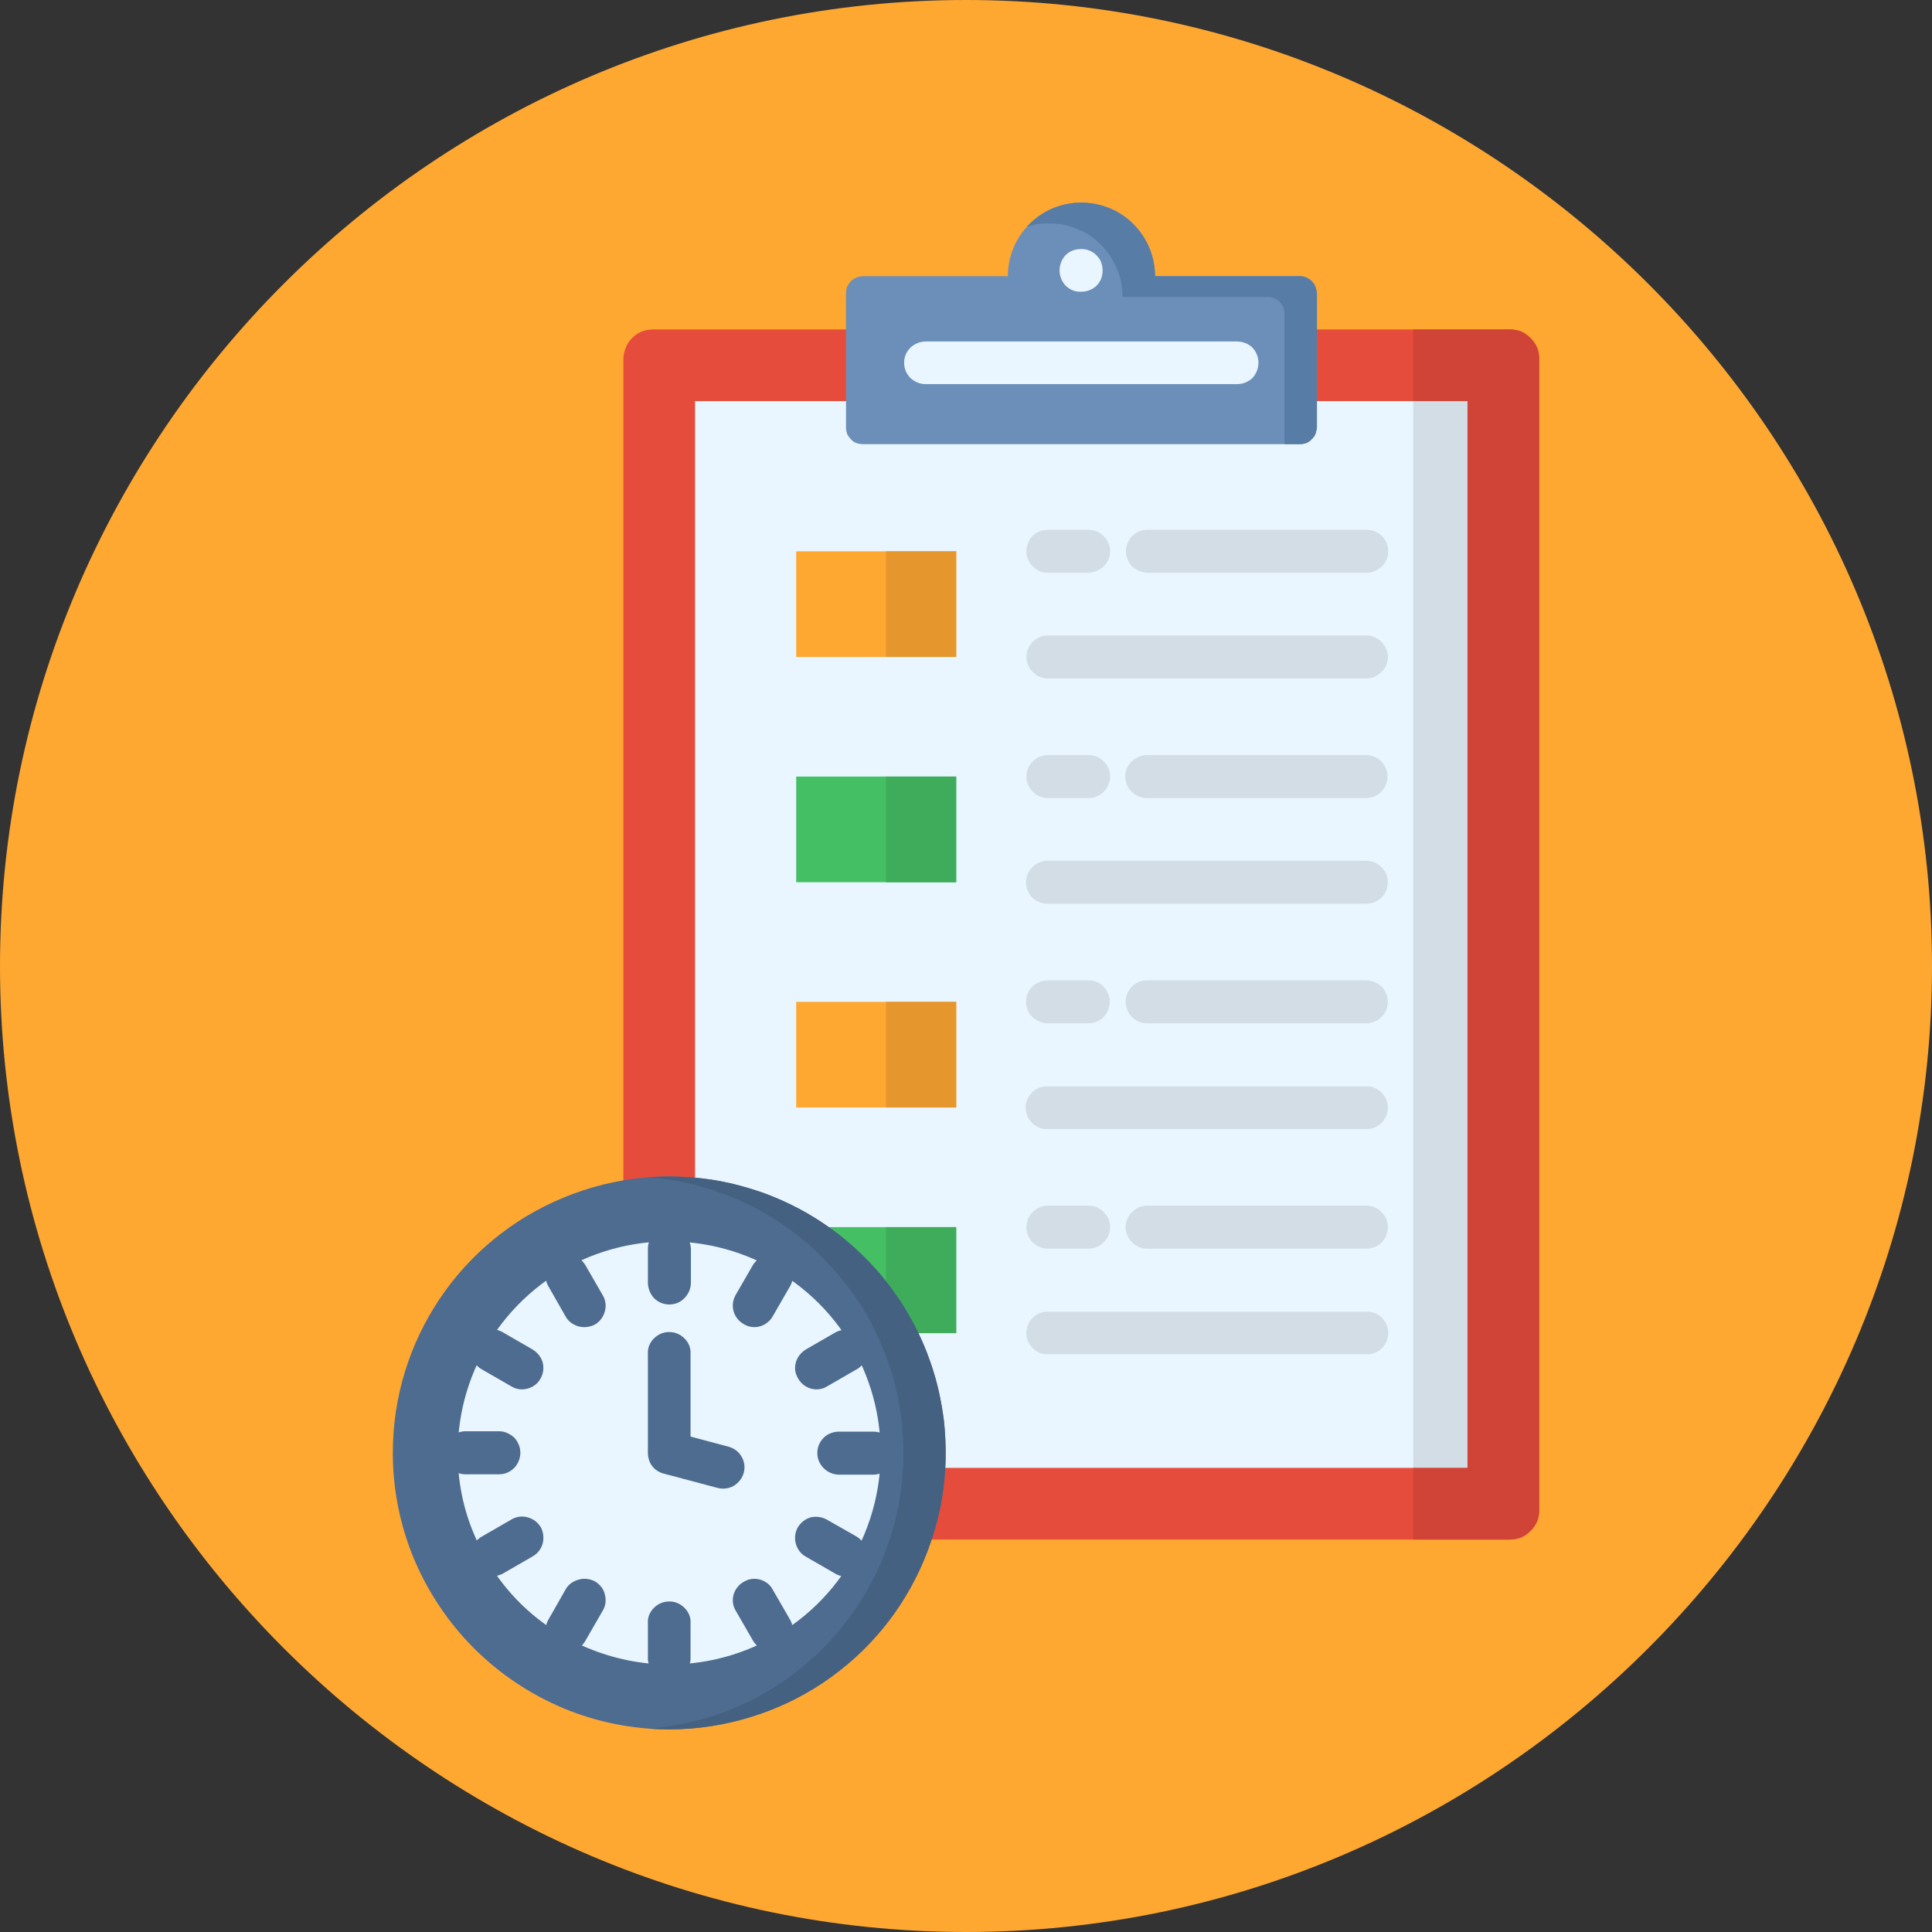 <svg version="1.2" xmlns="http://www.w3.org/2000/svg" viewBox="0 0 512 512" width="70" height="70">
	<rect x="0" y="0" width="512" height="512" fill="#333333" stroke="none"/>
	<title>Control Listings-svg</title>
	<style>
		.s0 { fill: #fea832 } 
		.s1 { fill: #e64c3c } 
		.s2 { fill: #eaf6ff } 
		.s3 { fill: #6b8fb8 } 
		.s4 { fill: #d3dde6 } 
		.s5 { fill: #45bf64 } 
		.s6 { fill: #cf4436 } 
		.s7 { fill: #577ca6 } 
		.s8 { fill: #e5972d } 
		.s9 { fill: #3eac5a } 
		.s10 { fill: #4d6c8f } 
		.s11 { fill: #456181 } 
	</style>
	<g>
		<path fill-rule="evenodd" class="s0" d="m256 0c140.8 0 256 115.2 256 256 0 140.8-115.2 256-256 256-140.8 0-256-115.2-256-256 0-140.8 115.2-256 256-256z"/>
		<path fill-rule="evenodd" class="s1" d="m165.2 94.9v305.5q0.1 1.5 0.7 2.9 0.6 1.5 1.7 2.5 1.1 1.1 2.6 1.7 1.4 0.5 3 0.5h226.8q1.5 0 3-0.5 1.4-0.6 2.5-1.7 1.1-1 1.8-2.5 0.6-1.4 0.6-2.9v-305.5q0-1.5-0.6-2.9-0.7-1.5-1.8-2.5-1.1-1.1-2.5-1.7-1.5-0.5-3-0.5h-226.8q-1.6 0-3 0.5-1.5 0.6-2.6 1.7-1.1 1-1.7 2.5-0.6 1.4-0.7 2.9z"/>
		<path fill-rule="evenodd" class="s2" d="m184.2 106.3v282.7h204.7v-282.7z"/>
		<path fill-rule="evenodd" class="s3" d="m228.7 73.2h38.4c0-5.2 2-10.1 5.7-13.8 3.6-3.7 8.6-5.7 13.8-5.7 5.1 0 10.1 2 13.8 5.7 3.6 3.7 5.7 8.6 5.7 13.8h38.4q0.9 0 1.7 0.3 0.8 0.4 1.4 1 0.7 0.7 1 1.5 0.3 0.8 0.4 1.7v35.6q-0.1 0.8-0.4 1.7-0.3 0.8-1 1.4-0.6 0.7-1.4 1-0.8 0.3-1.7 0.3h-115.8q-0.9 0-1.8-0.3-0.8-0.3-1.4-1-0.6-0.6-1-1.4-0.3-0.9-0.3-1.7v-35.6q0-0.9 0.3-1.7 0.4-0.8 1-1.5 0.6-0.6 1.4-0.9 0.9-0.4 1.8-0.4z"/>
	</g>
	<path class="s2" d="m286.5 77.3c-1.5 0.1-3-0.5-4.1-1.6-1-1.1-1.6-2.5-1.6-4 0-1.6 0.6-3 1.6-4.1 1.1-1.1 2.6-1.6 4.1-1.6h0.1c1.5 0 3 0.6 4 1.7 1.1 1 1.6 2.5 1.6 4 0 1.5-0.5 2.9-1.6 4-1 1-2.5 1.6-4 1.6zm-41.2 24.5c-1.5 0-2.9-0.6-4-1.6-1.1-1.1-1.7-2.5-1.7-4.1 0-1.5 0.6-2.9 1.7-4 1.1-1 2.5-1.6 4-1.6h82.5c1.6 0 3 0.6 4.1 1.6 1 1.1 1.6 2.5 1.6 4 0 1.6-0.6 3-1.6 4.1-1.1 1-2.5 1.6-4.1 1.6z"/>
	<path class="s0" d="m211 146.1h42.4v28h-42.4z"/>
	<path class="s4" d="m304 151.8c-1.5-0.1-2.9-0.7-4-1.7-1-1.1-1.6-2.5-1.6-4 0-1.5 0.6-3 1.6-4 1.1-1.1 2.5-1.7 4-1.7h58.1c1.6 0 3 0.6 4.1 1.6 1.1 1.1 1.7 2.6 1.7 4.1 0 1.5-0.6 3-1.7 4-1.1 1.1-2.5 1.7-4.1 1.7zm-26.3 179.1c-1.5 0-2.9-0.6-4-1.6-1.1-1.1-1.7-2.6-1.7-4.1 0-1.5 0.6-3 1.7-4 1.1-1.1 2.5-1.7 4-1.7h10.9c1.5 0 2.9 0.7 3.9 1.7 1.1 1.1 1.7 2.5 1.7 4 0 1.5-0.6 2.9-1.7 4-1 1.1-2.4 1.7-3.9 1.7zm0-59.7c-1.5 0-3-0.6-4.1-1.7-1.1-1-1.7-2.5-1.7-4 0-1.5 0.6-3 1.7-4.1 1.1-1 2.6-1.6 4.1-1.6h10.8c1.5 0 2.9 0.6 4 1.7 1 1.1 1.6 2.5 1.6 4 0 1.5-0.6 2.9-1.6 4-1.1 1.1-2.5 1.7-4 1.7zm0-59.7c-1.5 0-3-0.6-4-1.7-1.1-1.1-1.7-2.5-1.7-4 0-1.5 0.6-3 1.7-4 1-1.1 2.5-1.7 4-1.7h10.8c1.5 0 3 0.6 4 1.7 1.1 1 1.7 2.5 1.7 4 0 1.5-0.6 2.9-1.7 4-1 1.1-2.5 1.7-4 1.7zm0-59.7c-1.5 0-3-0.6-4-1.7-1.1-1-1.7-2.5-1.7-4 0-1.5 0.6-3 1.7-4.1 1-1 2.5-1.6 4-1.6h10.8c1.5 0 3 0.6 4 1.7 1.1 1 1.7 2.5 1.7 4 0 1.5-0.6 2.9-1.7 4-1 1-2.5 1.6-4 1.7zm0 207.1c-1.5 0.1-2.9-0.5-4-1.6-1.1-1.1-1.7-2.5-1.7-4 0-1.6 0.6-3 1.7-4.1 1.1-1.1 2.5-1.6 4-1.6h84.5c1.5 0 2.9 0.5 4 1.6 1.1 1.1 1.7 2.5 1.7 4.1 0 1.5-0.6 2.9-1.7 4-1.1 1.1-2.5 1.7-4 1.6zm26.2-28c-1.5 0-2.9-0.6-3.9-1.7-1.1-1.1-1.7-2.5-1.7-4 0-1.5 0.6-2.9 1.7-4 1-1 2.4-1.7 3.9-1.7h58.2c1.5 0 3 0.6 4 1.7 1.1 1 1.7 2.5 1.7 4 0 1.5-0.6 3-1.7 4.1-1 1-2.5 1.6-4 1.6zm-26.3-31.7c-1.5 0.1-3-0.5-4.1-1.6-1.1-1.1-1.7-2.5-1.7-4.1 0-1.5 0.6-2.9 1.7-4 1.1-1.1 2.6-1.7 4.1-1.6h84.4c1.5-0.1 3 0.5 4.1 1.6 1.1 1.1 1.7 2.5 1.7 4 0 1.6-0.6 3-1.7 4.1-1.1 1.1-2.6 1.7-4.1 1.6zm26.3-28c-1.5 0-2.9-0.7-4-1.7-1-1.1-1.6-2.5-1.6-4 0-1.5 0.6-2.9 1.6-4 1.1-1.1 2.5-1.7 4-1.7h58.1c1.5 0 3 0.6 4.1 1.6 1.1 1.1 1.7 2.6 1.7 4.1 0 1.5-0.6 3-1.7 4-1.1 1.1-2.6 1.7-4.1 1.7zm-26.3-31.7c-1.5 0-3-0.6-4-1.6-1.1-1.1-1.7-2.6-1.7-4.1 0-1.5 0.6-3 1.7-4 1-1.1 2.5-1.7 4-1.7h84.4c1.6 0 3 0.6 4.1 1.7 1.1 1 1.7 2.5 1.7 4 0 1.5-0.6 3-1.7 4.1-1.1 1-2.5 1.6-4.1 1.6zm26.3-28c-1.5 0-2.9-0.6-4-1.7-1.1-1.1-1.7-2.5-1.7-4 0-1.5 0.6-3 1.7-4 1.1-1.1 2.5-1.7 4-1.7h58.1c1.5 0 3 0.6 4.1 1.7 1 1 1.6 2.5 1.6 4 0 1.5-0.6 2.9-1.6 4-1.1 1.1-2.6 1.7-4.1 1.7zm-26.2-31.7c-1.5 0-3-0.6-4-1.7-1.1-1-1.7-2.5-1.7-4 0-1.5 0.6-2.9 1.7-4 1-1.1 2.5-1.7 4-1.7h84.4c1.5 0 2.9 0.6 4 1.7 1.1 1.1 1.7 2.5 1.7 4 0 1.5-0.6 3-1.7 4-1.1 1.1-2.5 1.7-4 1.7z"/>
	<path class="s5" d="m211 205.8h42.4v28h-42.4z"/>
	<path class="s0" d="m211 265.5h42.4v28h-42.4z"/>
	<path class="s5" d="m211 325.2h42.4v28.1h-42.4z"/>
	<path fill-rule="evenodd" class="s4" d="m374.5 106.3v282.7h14.4v-282.7z"/>
	<path fill-rule="evenodd" class="s6" d="m388.9 106.3v282.7h-14.4v19h25.5q1.5 0 3-0.5 1.4-0.6 2.5-1.7 1.1-1 1.8-2.5 0.6-1.4 0.6-2.9v-305.5q0-1.5-0.6-2.9-0.7-1.5-1.8-2.5-1.1-1.1-2.5-1.7-1.5-0.5-3-0.5h-25.5v19z"/>
	<path fill-rule="evenodd" class="s7" d="m278 59.2c2.6 0 5.1 0.5 7.5 1.5 2.4 0.9 4.5 2.4 6.3 4.2 1.8 1.8 3.3 4 4.2 6.3 1 2.4 1.5 4.9 1.5 7.5h38.4q0.9 0 1.7 0.3 0.9 0.4 1.5 1 0.6 0.6 1 1.5 0.3 0.8 0.3 1.7v34.5h4.1q0.9 0 1.7-0.3 0.8-0.3 1.4-1 0.7-0.6 1-1.4 0.3-0.9 0.4-1.7v-35.6q-0.1-0.9-0.4-1.7-0.3-0.8-1-1.5-0.6-0.6-1.4-0.9-0.8-0.4-1.7-0.4h-38.4c0-3.9-1.2-7.8-3.4-11-2.3-3.3-5.4-5.8-9.1-7.2-3.7-1.4-7.7-1.7-11.5-0.8-3.9 0.9-7.3 3-10 5.9q0.7-0.2 1.5-0.4 0.7-0.2 1.4-0.3 0.8-0.1 1.5-0.2 0.8 0 1.5 0z"/>
	<path class="s8" d="m234.8 146.1h18.6v28h-18.6z"/>
	<path class="s8" d="m234.8 265.5h18.6v28h-18.6z"/>
	<path class="s9" d="m234.8 325.2h18.6v28.1h-18.6z"/>
	<path fill-rule="evenodd" class="s10" d="m177.3 458.3c29.7 0 56.4-17.8 67.7-45.2 11.4-27.4 5.1-58.9-15.8-79.9-21-20.9-52.5-27.2-79.9-15.8-27.4 11.3-45.2 38-45.2 67.6 0 9.7 1.9 19.2 5.6 28.1 3.7 8.8 9.1 16.9 15.9 23.7 6.8 6.8 14.9 12.2 23.7 15.9 8.9 3.7 18.4 5.6 28 5.6z"/>
	<path fill-rule="evenodd" class="s2" d="m177.3 441.1c22.7 0 43.2-13.6 51.8-34.6 8.7-20.9 3.9-45.1-12.1-61.1-16-16-40.2-20.8-61.1-12.2-21 8.7-34.6 29.2-34.6 51.8 0 7.4 1.4 14.7 4.3 21.5 2.8 6.8 6.9 13 12.1 18.2 5.2 5.2 11.4 9.3 18.2 12.1 6.8 2.8 14.1 4.3 21.4 4.3z"/>
	<path class="s10" d="m171.7 358.8c-0.1-1.6 0.5-3 1.6-4.1 1.1-1.1 2.5-1.7 4-1.7 1.6 0 3 0.6 4.1 1.7 1.1 1.1 1.7 2.5 1.6 4.1v21.9l10.1 2.7c1.4 0.4 2.7 1.3 3.4 2.6 0.8 1.3 1 2.9 0.6 4.3-0.4 1.5-1.4 2.7-2.7 3.5-1.3 0.7-2.8 0.9-4.3 0.5l-13.9-3.7q-1-0.2-1.8-0.7-0.9-0.5-1.5-1.3-0.6-0.7-0.9-1.7-0.3-0.9-0.3-1.9z"/>
	<path class="s10" d="m127.7 362.9c-1.3-0.7-2.3-2-2.7-3.4-0.4-1.5-0.2-3 0.6-4.3 0.7-1.3 2-2.3 3.4-2.7 1.5-0.4 3-0.2 4.3 0.6l7.8 4.5c1.3 0.8 2.3 2 2.7 3.4 0.4 1.5 0.2 3.1-0.6 4.4-0.7 1.3-1.9 2.2-3.4 2.6-1.5 0.4-3 0.2-4.3-0.6zm17.7-21.9c-0.8-1.3-1-2.8-0.6-4.3 0.4-1.4 1.4-2.7 2.7-3.4 1.3-0.8 2.8-1 4.3-0.6 1.4 0.4 2.7 1.4 3.4 2.7l4.5 7.8c0.8 1.3 1 2.9 0.6 4.3-0.4 1.5-1.3 2.7-2.6 3.5-1.4 0.7-2.9 0.9-4.4 0.5-1.4-0.4-2.7-1.3-3.4-2.6zm26.3-10.1c0-1.5 0.6-2.9 1.7-4 1-1 2.5-1.6 4-1.6 1.5 0 2.9 0.6 4 1.6 1 1.1 1.6 2.5 1.7 4v9c0 1.5-0.6 3-1.7 4.1-1 1.1-2.5 1.7-4 1.7-1.6 0-3-0.6-4.1-1.7-1-1.1-1.6-2.6-1.6-4.1zm27.8 4.4c0.8-1.3 2-2.2 3.5-2.6 1.4-0.4 3-0.2 4.3 0.6 1.3 0.7 2.2 2 2.6 3.4 0.4 1.5 0.2 3-0.6 4.3l-4.5 7.8c-0.7 1.3-2 2.3-3.4 2.7-1.5 0.4-3 0.2-4.3-0.6-1.3-0.7-2.3-2-2.7-3.4-0.4-1.5-0.2-3 0.6-4.4zm21.9 17.8c1.3-0.7 2.8-0.9 4.3-0.5 1.4 0.4 2.6 1.3 3.4 2.6 0.7 1.3 0.9 2.8 0.5 4.3-0.3 1.4-1.3 2.7-2.6 3.4l-7.8 4.5c-1.3 0.8-2.8 1-4.3 0.6-1.4-0.4-2.7-1.4-3.4-2.7-0.8-1.3-1-2.8-0.6-4.2 0.4-1.5 1.4-2.7 2.7-3.5zm10 26.3c1.5 0 3 0.5 4.1 1.6 1.1 1.1 1.7 2.5 1.7 4.1 0 1.5-0.6 2.9-1.7 4-1.1 1.1-2.6 1.7-4.1 1.7h-9c-1.5 0-3-0.6-4.1-1.7-1.1-1.1-1.7-2.5-1.7-4 0-1.6 0.6-3 1.7-4.1 1.1-1.1 2.6-1.6 4.1-1.6zm-4.4 27.8c1.3 0.8 2.2 2 2.6 3.4 0.4 1.5 0.2 3-0.6 4.3-0.7 1.3-1.9 2.3-3.4 2.7-1.4 0.4-3 0.2-4.3-0.6l-7.8-4.5c-1.3-0.7-2.2-2-2.6-3.4-0.4-1.5-0.2-3 0.5-4.3 0.8-1.3 2-2.3 3.5-2.7 1.4-0.3 2.9-0.1 4.2 0.6zm-17.7 21.9c0.8 1.3 1 2.8 0.6 4.3-0.4 1.4-1.3 2.7-2.6 3.4-1.3 0.8-2.9 1-4.3 0.6-1.5-0.4-2.7-1.3-3.5-2.7l-4.5-7.8c-0.8-1.3-1-2.8-0.6-4.3 0.4-1.4 1.4-2.7 2.7-3.4 1.3-0.8 2.8-1 4.3-0.6 1.4 0.4 2.7 1.3 3.4 2.7zm-26.3 10c0.1 1.6-0.5 3-1.6 4.1-1.1 1.1-2.5 1.7-4 1.7-1.6 0-3-0.6-4.1-1.7-1.1-1.1-1.7-2.5-1.6-4.1v-9c-0.1-1.5 0.5-2.9 1.6-4 1.1-1.1 2.5-1.7 4.1-1.7 1.5 0 2.9 0.6 4 1.7 1.1 1.1 1.7 2.5 1.6 4zm-27.8-4.4c-0.7 1.4-2 2.3-3.5 2.7-1.4 0.4-3 0.2-4.3-0.5-1.3-0.8-2.3-2.1-2.6-3.5-0.4-1.5-0.2-3 0.6-4.3l4.5-7.9c0.7-1.3 2-2.2 3.5-2.6 1.4-0.4 3-0.2 4.3 0.5 1.3 0.8 2.3 2 2.6 3.5 0.4 1.5 0.2 3-0.6 4.3zm-21.9-17.7c-1.3 0.7-2.8 0.9-4.3 0.6-1.4-0.4-2.6-1.4-3.4-2.7-0.7-1.3-0.9-2.8-0.6-4.3 0.4-1.4 1.4-2.7 2.7-3.4l7.8-4.5c1.3-0.8 2.9-1 4.3-0.6 1.5 0.4 2.7 1.3 3.5 2.6 0.7 1.3 0.9 2.9 0.5 4.4-0.4 1.4-1.3 2.6-2.7 3.4zm-10-26.3c-1.5 0-2.9-0.6-4-1.7-1-1.1-1.6-2.5-1.6-4 0-1.5 0.6-2.9 1.6-4 1.1-1 2.5-1.7 4-1.7h9c1.5 0 2.9 0.7 4 1.7 1 1.1 1.6 2.5 1.6 4 0 1.5-0.6 2.9-1.6 4-1.1 1.1-2.5 1.7-4 1.7z"/>
	<path class="s9" d="m234.8 205.8h18.6v28h-18.6z"/>
	<path fill-rule="evenodd" class="s11" d="m232.2 353.3q1.8 3.7 3.1 7.5 1.4 3.9 2.3 7.9 0.9 4.1 1.4 8.1 0.4 4.1 0.4 8.2c0 1.4 0 2.7-0.1 4-0.4 8.8-2.5 17.5-6 25.5-3.6 8.1-8.5 15.5-14.7 21.8-6.2 6.3-13.4 11.5-21.4 15.2-8 3.7-16.6 5.9-25.4 6.6q2.7 0.2 5.6 0.2c7.6 0 15.2-1.2 22.5-3.6 7.3-2.3 14.2-5.8 20.4-10.3 6.2-4.5 11.7-9.9 16.2-16.1 4.5-6.2 8-13 10.4-20.3q0.8-2.3 1.4-4.7 0.6-2.3 1.1-4.7 0.4-2.4 0.7-4.8 0.3-2.4 0.4-4.8c0.1-1.3 0.1-2.6 0.1-4q0-4.1-0.4-8.2-0.5-4-1.4-8.1-0.9-4-2.3-7.9-1.3-3.8-3.1-7.5-0.9-1.9-1.9-3.6-1-1.8-2-3.5-1.1-1.7-2.3-3.4-1.2-1.7-2.4-3.2-1.6-2.1-3.4-4-1.8-1.9-3.7-3.7-1.9-1.8-3.9-3.5-2-1.7-4.2-3.2-3.9-2.8-8.1-5-4.2-2.2-8.7-3.9-4.5-1.6-9.1-2.7-4.7-1.1-9.5-1.5-3.4-0.3-6.9-0.3-2.8 0-5.6 0.2 1.6 0.1 3.2 0.3 1.6 0.2 3.1 0.4 1.6 0.3 3.1 0.6 1.6 0.3 3.1 0.7 3.7 1 7.2 2.3 3.5 1.2 6.9 2.9 3.4 1.6 6.5 3.6 3.2 2 6.2 4.3 3.4 2.6 6.4 5.6 3 3 5.7 6.3 2.7 3.3 5 6.8 2.3 3.6 4.1 7.5z"/>
</svg>